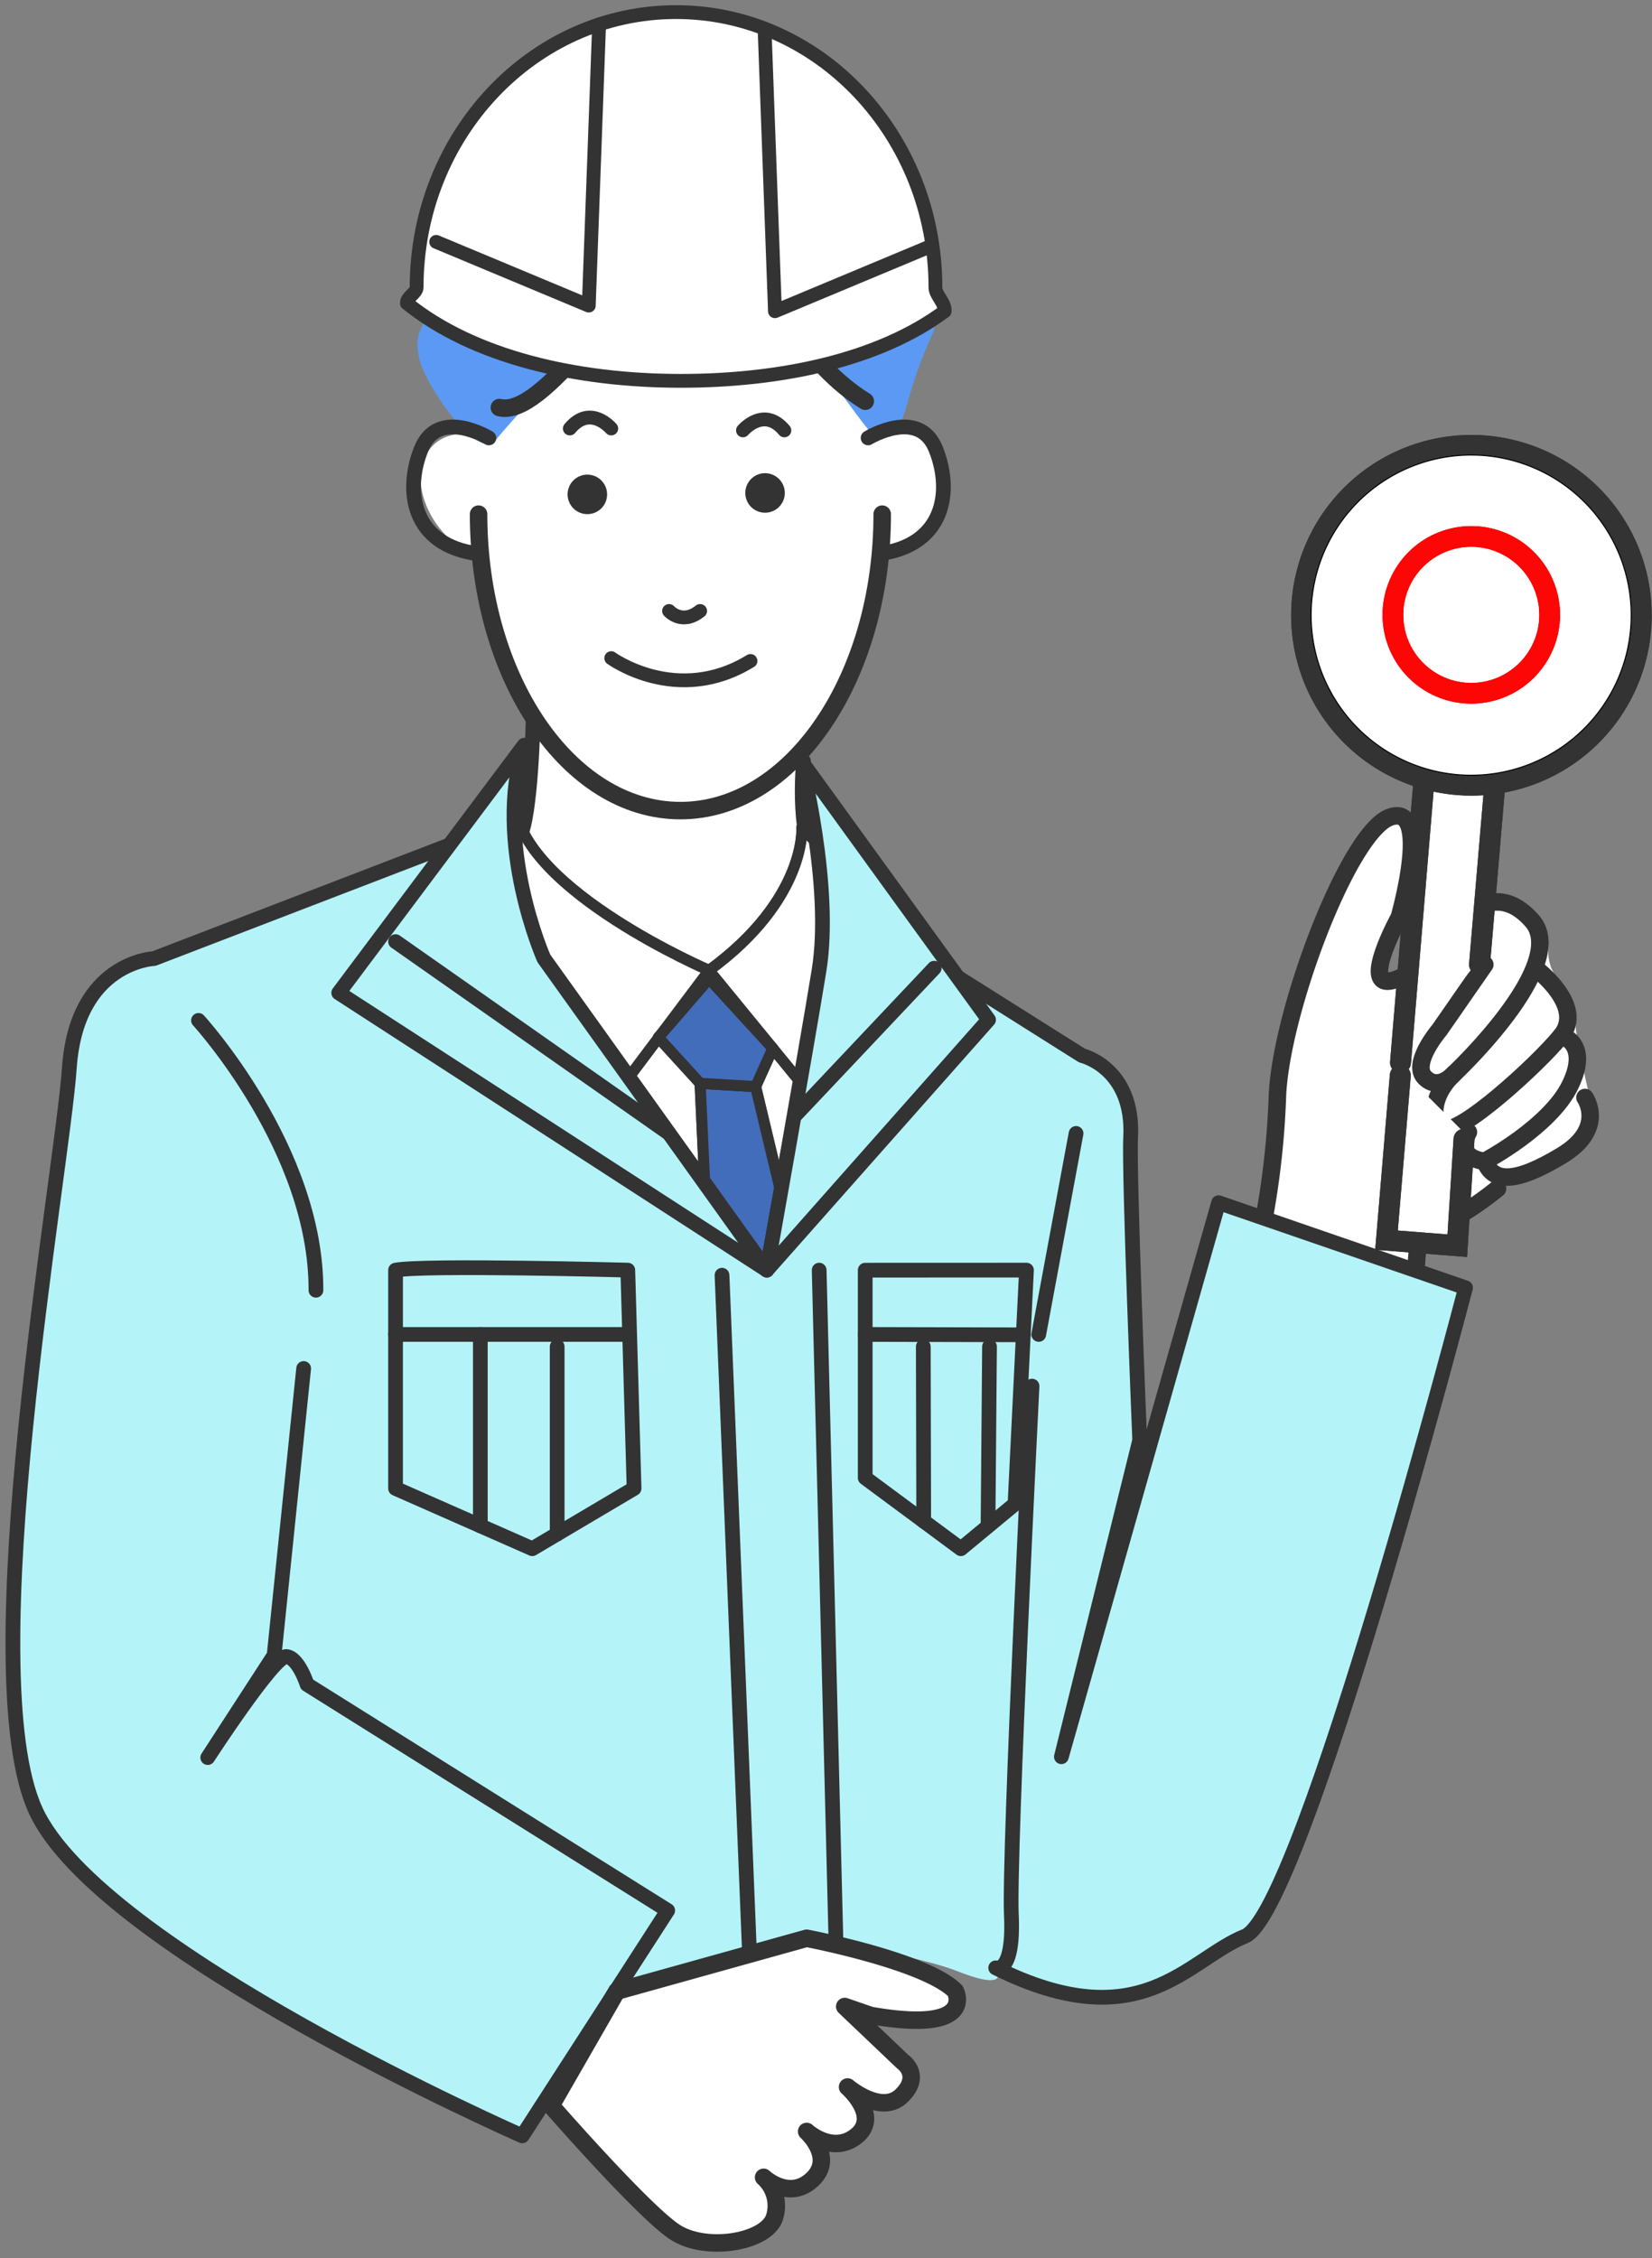 <?xml version="1.0" encoding="UTF-8"?> <svg xmlns="http://www.w3.org/2000/svg" xmlns:xlink="http://www.w3.org/1999/xlink" width="259.329" height="354.384" viewBox="0 0 259.329 354.384"><rect x="0" y="0" width="259.329" height="354.384" fill="#808080" stroke="none"/><defs><clipPath id="clip-path"><rect id="長方形_1778" data-name="長方形 1778" width="259.329" height="354.384" fill="none"></rect></clipPath></defs><g id="グループ_2612" data-name="グループ 2612" clip-path="url(#clip-path)"><path id="パス_5160" data-name="パス 5160" d="M151.088,131.6a40.068,40.068,0,0,1-8.3,5.28,6.914,6.914,0,0,0-4.259,5.833l-.725,9.052-24.859-8a130.956,130.956,0,0,0,3.715-26.288c.285-13.145,11.144-42.005,17.715-44.292,5.731-1.994,2.556,11.436,1.647,14.911a6.851,6.851,0,0,1-.544,1.421c-1.18,2.276-4.938,10.025-1.1,9.385,4.492-.749,10.858-9.143,10.858-9.143s5.745-7.408,11.431-.287a6.777,6.777,0,0,1,1.618,4.662,6.951,6.951,0,0,0,1.917,5.257,7.175,7.175,0,0,1,2.265,4.984,32.249,32.249,0,0,0,.856,6.571l1.294,5.826c.6,2.7.1,7.14-2.15,8.749l-11.041,5.824c-.116.082-.229.168-.34.257" transform="translate(84.771 54.772)" fill="#fff"></path><path id="パス_5161" data-name="パス 5161" d="M144.81,86.963s7.429,5.715,3.715,10.288-16.287,16-18.573,14.573-1.43-5.715,1.714-8.572" transform="translate(96.562 65.267)" fill="none" stroke="#333" stroke-linecap="round" stroke-linejoin="round" stroke-width="2.746"></path><path id="パス_5162" data-name="パス 5162" d="M146.518,92.84s4.572,1.143,1.428,7.715-13.43,12-13.43,12-4.858-.285-2.572-4.571" transform="translate(98.568 69.678)" fill="none" stroke="#333" stroke-linecap="round" stroke-linejoin="round" stroke-width="2.746"></path><path id="パス_5163" data-name="パス 5163" d="M148.868,98.39s3.429,4.858-3.715,9.145-10.682,4.308-12,.856" transform="translate(99.933 73.844)" fill="none" stroke="#333" stroke-linecap="round" stroke-linejoin="round" stroke-width="2.746"></path><path id="パス_5164" data-name="パス 5164" d="M150.712,131.63s-8.572,7.144-12.287,6l-1.143,14.288-24.861-8a130.815,130.815,0,0,0,3.715-26.289c.287-13.145,11.146-42,17.717-44.29s1.428,15.716,1.428,15.716-5.919,10.75-1.428,10,10.858-9.145,10.858-9.145,5.43-7.144,11.431-.285-12.289,24-12.289,24-2.4,2.782-4.571.572,2.284-7.431,2.284-7.431l7.144-10.286" transform="translate(84.374 54.891)" fill="none" stroke="#333" stroke-linecap="round" stroke-linejoin="round" stroke-width="2.746"></path><path id="パス_5165" data-name="パス 5165" d="M125.656,116.112l4.15-49.909,11.111.874-2.859,33.648Z" transform="translate(94.307 49.687)" fill="#fff"></path><path id="パス_5166" data-name="パス 5166" d="M136.57,105.882l-1.057,16.707-11.111-.875,2.167-25.832Z" transform="translate(93.366 71.961)" fill="#fff"></path><path id="パス_5167" data-name="パス 5167" d="M126.3,119.055c-.046,0-.091,0-.138-.005a1.644,1.644,0,0,1-1.5-1.775l4.287-51.542,14.391,1.133-3,35.3a1.644,1.644,0,0,1-3.277-.278l2.719-32-7.828-.616-4.016,48.278a1.644,1.644,0,0,1-1.637,1.509" transform="translate(93.552 49.333)" fill="#333"></path><path id="パス_5168" data-name="パス 5168" d="M126.3,119.055c-.046,0-.091,0-.138-.005a1.644,1.644,0,0,1-1.5-1.775l4.287-51.542,14.391,1.133-3,35.3a1.644,1.644,0,0,1-3.277-.278l2.719-32-7.828-.616-4.016,48.278a1.644,1.644,0,0,1-1.637,1.509" transform="translate(93.552 49.333)" fill="#333"></path><path id="パス_5169" data-name="パス 5169" d="M137.744,125.6l-14.423-1.134,2.3-27.481a1.645,1.645,0,0,1,3.279.275l-2.029,24.187,7.8.613.952-15.039a1.645,1.645,0,1,1,3.284.207Z" transform="translate(92.555 71.66)" fill="#333"></path><path id="パス_5170" data-name="パス 5170" d="M137.744,125.6l-14.423-1.134,2.3-27.481a1.645,1.645,0,0,1,3.279.275l-2.029,24.187,7.8.613.952-15.039a1.645,1.645,0,1,1,3.284.207Z" transform="translate(92.555 71.66)" fill="#333"></path><path id="パス_5171" data-name="パス 5171" d="M170.032,68.674a26.719,26.719,0,1,1-24.541-28.733,26.719,26.719,0,0,1,24.541,28.733" transform="translate(87.567 29.914)" fill="#fff"></path><path id="パス_5172" data-name="パス 5172" d="M170.032,68.674a26.719,26.719,0,1,1-24.541-28.733,26.719,26.719,0,0,1,24.541,28.733" transform="translate(87.567 29.914)" fill="#fff"></path><path id="パス_5173" data-name="パス 5173" d="M144.147,95.649q-1.132,0-2.27-.089a28.3,28.3,0,1,1,2.27.089" transform="translate(86.862 29.209)" fill="#333"></path><path id="パス_5174" data-name="パス 5174" d="M144.147,95.649q-1.132,0-2.27-.089a28.3,28.3,0,1,1,2.27.089" transform="translate(86.862 29.209)" fill="#333"></path><path id="パス_5175" data-name="パス 5175" d="M142.651,40.8a25.116,25.116,0,1,0,2.008.079q-1.008-.079-2.008-.079" transform="translate(88.272 30.619)" fill="#fff"></path><path id="パス_5176" data-name="パス 5176" d="M142.651,40.8a25.116,25.116,0,1,0,2.008.079Q143.651,40.8,142.651,40.8Z" transform="translate(88.272 30.619)" fill="none" stroke="#000" stroke-miterlimit="10" stroke-width="0.145"></path><path id="パス_5177" data-name="パス 5177" d="M142.651,40.8a25.116,25.116,0,1,0,2.008.079q-1.008-.079-2.008-.079" transform="translate(88.272 30.619)" fill="#fff"></path><path id="パス_5178" data-name="パス 5178" d="M142.651,40.8a25.116,25.116,0,1,0,2.008.079Q143.651,40.8,142.651,40.8Z" transform="translate(88.272 30.619)" fill="none" stroke="#000" stroke-miterlimit="10" stroke-width="0.145"></path><path id="パス_5179" data-name="パス 5179" d="M137.913,75.027a13.932,13.932,0,1,1,13.932-13.932,13.948,13.948,0,0,1-13.932,13.932" transform="translate(93.05 35.398)" fill="#fc0606"></path><path id="パス_5180" data-name="パス 5180" d="M137.913,75.027a13.932,13.932,0,1,1,13.932-13.932,13.948,13.948,0,0,1-13.932,13.932" transform="translate(93.05 35.398)" fill="#fc0606"></path><path id="パス_5181" data-name="パス 5181" d="M136.5,49.042a10.642,10.642,0,1,0,10.643,10.643A10.655,10.655,0,0,0,136.5,49.042" transform="translate(94.46 36.807)" fill="#fff"></path><path id="パス_5182" data-name="パス 5182" d="M136.5,49.042a10.642,10.642,0,1,0,10.643,10.643A10.655,10.655,0,0,0,136.5,49.042" transform="translate(94.46 36.807)" fill="#fff"></path><path id="パス_5183" data-name="パス 5183" d="M104.6,193.108l-9.083-8.641,4.061,1.4c16.838,2.953,13.293-3.841,13.293-3.841-4.726-4.726-23.336-8.271-23.336-8.271l-29.8,8.308L49.418,200.027s14.641,16.787,19.515,19.889S83,221.465,84.441,217.7a5.979,5.979,0,0,0-1.661-6.424s3.988,3.765,7.643.333-.886-7.533-.886-7.533,4.1,3.765,7.865.663-1.441-7.643-1.441-7.643,5.449,5.141,9.02,1.427-.38-5.414-.38-5.414" transform="translate(37.089 130.41)" fill="#fff"></path><path id="パス_5184" data-name="パス 5184" d="M89.315,31.077s4.873,10.634,14.179,16.394l2.657,17.724c0,25.694-14.183,46.524-31.679,46.524S42.791,90.889,42.791,65.195c0-14.507,8.712-18.788,15.916-25.521,5.556-5.194,8.83-13.929,15.1-17.015,0,0,9.3-4.873,11.52,1.772Z" transform="translate(32.115 15.713)" fill="#fff"></path><path id="パス_5185" data-name="パス 5185" d="M77.847,40s7.975-4.873,10.634,1.772,1.329,15.065-8.863,16.4Z" transform="translate(58.426 28.725)" fill="#fff"></path><path id="パス_5186" data-name="パス 5186" d="M49.618,39.77S42.2,36.862,38.984,41.541c-4.051,5.9,2.354,16.182,8.863,16.4Z" transform="translate(28.308 29.178)" fill="#fff"></path><path id="パス_5187" data-name="パス 5187" d="M47.218,83.328c1.9-3.272,2.19-19.159,2.19-19.159l42.424,7.116s-1.369,13.959,3.011,16.423l4.915.5,4.135,35.15c-.224.128-5.6,36.491-18.079,35.114C75.228,157.3,62.834,120.4,62.834,120.4L45.7,85.548Z" transform="translate(34.3 48.16)" fill="#fff"></path><path id="パス_5188" data-name="パス 5188" d="M108.125,61.919c7.613.809,3.82-.86,10.181-14.888,1.532-3.38-2.827-5.4-2.211-9.484,3.723-24.656-17.54-24.194-26.524-25.72-6.484-2.1-13.381-6.449-20.492-4C61.82,9.364,57.495,16.473,50.409,18.054c-12.623,5.11-12,7.7-11.492,19.27.018,3.473,1.6,4.147-.187,7.154-.012,1.154-2.069,2.332-.984,6.594,1.136,4.459,9.446,16.388,12.089,12.548,1.5-2.183,29.262-32.239,32.924-32.182-.949-6.538,24.78,30.417,25.367,30.48" transform="translate(28.092 5.328)" fill="#5b99f4"></path><path id="パス_5189" data-name="パス 5189" d="M106.279,46.092c0,25.694-14.184,46.524-31.681,46.524S42.917,71.786,42.917,46.092" transform="translate(32.21 34.593)" fill="none" stroke="#333" stroke-linecap="round" stroke-linejoin="round" stroke-width="2.746"></path><path id="パス_5190" data-name="パス 5190" d="M69.494,26.6S74.367,37.236,83.673,43" transform="translate(52.157 19.965)" fill="none" stroke="#333" stroke-linecap="round" stroke-linejoin="round" stroke-width="2.746"></path><path id="パス_5191" data-name="パス 5191" d="M77.847,40s7.975-4.873,10.634,1.772,1.329,15.065-8.863,16.4" transform="translate(58.426 28.725)" fill="none" stroke="#333" stroke-linecap="round" stroke-linejoin="round" stroke-width="2.313"></path><path id="パス_5192" data-name="パス 5192" d="M57.1,45.651a3.1,3.1,0,1,1-3.1-3.1,3.1,3.1,0,0,1,3.1,3.1" transform="translate(38.201 31.934)" fill="#333"></path><path id="パス_5193" data-name="パス 5193" d="M73.038,45.522a3.1,3.1,0,1,1-3.1-3.1,3.1,3.1,0,0,1,3.1,3.1" transform="translate(50.16 31.837)" fill="#333"></path><path id="パス_5194" data-name="パス 5194" d="M76.672,59.444C65.152,66.533,54.813,59,54.813,59" transform="translate(41.138 44.281)" fill="none" stroke="#333" stroke-linecap="round" stroke-linejoin="round" stroke-width="2.168"></path><path id="パス_5195" data-name="パス 5195" d="M48.908,40s-7.975-4.873-10.634,1.772-1.329,15.065,8.863,16.4" transform="translate(27.833 28.725)" fill="none" stroke="#333" stroke-linecap="round" stroke-linejoin="round" stroke-width="2.313"></path><path id="パス_5196" data-name="パス 5196" d="M72.141,68.234s-1.369,13.959,3.011,16.422" transform="translate(53.991 51.211)" fill="none" stroke="#333" stroke-linecap="round" stroke-linejoin="round" stroke-width="2.313"></path><path id="パス_5197" data-name="パス 5197" d="M48.758,64.169s-.292,15.888-2.19,19.159" transform="translate(34.95 48.16)" fill="none" stroke="#333" stroke-linecap="round" stroke-linejoin="round" stroke-width="2.313"></path><path id="パス_5198" data-name="パス 5198" d="M66.626,39.32s3.28-3.867,6.5,0" transform="translate(50.004 28.22)" fill="none" stroke="#333" stroke-linecap="round" stroke-miterlimit="10" stroke-width="2.168"></path><path id="パス_5199" data-name="パス 5199" d="M57.6,39.152s-3.28-3.867-6.5,0" transform="translate(38.352 28.094)" fill="none" stroke="#333" stroke-linecap="round" stroke-miterlimit="10" stroke-width="2.168"></path><path id="パス_5200" data-name="パス 5200" d="M84.053,24.681s-3.5-8.707-11.743-1.551-20.672,27.3-27.529,25.587" transform="translate(33.61 15.241)" fill="none" stroke="#333" stroke-linecap="round" stroke-linejoin="round" stroke-width="2.746"></path><path id="パス_5201" data-name="パス 5201" d="M78.736,1.084c-22.491,0-40.722,19.35-40.722,43.219,0,.853-1.57,1.516-1.523,2.466C46.848,55.152,62.9,58.953,79.483,58.953c15.735,0,31.11-3.27,41.423-10.921.1-1.364-1.448-2.5-1.448-3.729,0-23.868-18.232-43.219-40.722-43.219" transform="translate(27.386 0.814)" fill="#fff"></path><path id="パス_5202" data-name="パス 5202" d="M78.736,1.084c-22.491,0-40.722,19.35-40.722,43.219,0,.853-1.57,1.516-1.523,2.466C46.848,55.152,62.9,58.953,79.483,58.953c15.735,0,31.11-3.27,41.423-10.921.1-1.364-1.448-2.5-1.448-3.729C119.458,20.434,101.226,1.084,78.736,1.084Z" transform="translate(27.386 0.814)" fill="none" stroke="#333" stroke-linecap="round" stroke-linejoin="round" stroke-width="2.168"></path><path id="パス_5203" data-name="パス 5203" d="M39.116,36.314l23.951,10L64.688,2.188" transform="translate(29.358 1.642)" fill="none" stroke="#333" stroke-linecap="round" stroke-linejoin="round" stroke-width="2.168"></path><path id="パス_5204" data-name="パス 5204" d="M94.14,36.821l-23.951,10L68.568,2.694" transform="translate(51.462 2.022)" fill="none" stroke="#333" stroke-linecap="round" stroke-linejoin="round" stroke-width="2.168"></path><path id="パス_5205" data-name="パス 5205" d="M79.064,98.088S50.139,85.7,48.572,72.217L42.965,86.778l23.529,28.035Z" transform="translate(32.246 54.2)" fill="#fff"></path><path id="パス_5206" data-name="パス 5206" d="M79.064,98.088S50.139,85.7,48.572,72.217L42.965,86.778l23.529,28.035Z" transform="translate(32.246 54.2)" fill="none" stroke="#333" stroke-linecap="round" stroke-linejoin="round" stroke-width="1.734"></path><path id="パス_5207" data-name="パス 5207" d="M79.064,98.088S50.139,85.7,48.572,72.217L42.965,86.778l23.529,28.035Z" transform="translate(32.246 54.2)" fill="#fff"></path><path id="パス_5208" data-name="パス 5208" d="M79.064,98.088S50.139,85.7,48.572,72.217L42.965,86.778l23.529,28.035Z" transform="translate(32.246 54.2)" fill="none" stroke="#333" stroke-linecap="round" stroke-linejoin="round" stroke-width="1.734"></path><path id="パス_5209" data-name="パス 5209" d="M78.154,74.169s.824,11.209-14.568,22.456l14.291,17.46L98.92,96.275Z" transform="translate(47.723 55.665)" fill="#fff"></path><path id="パス_5210" data-name="パス 5210" d="M78.154,74.169s.824,11.209-14.568,22.456l14.291,17.46L98.92,96.275Z" transform="translate(47.723 55.665)" fill="none" stroke="#333" stroke-linecap="round" stroke-linejoin="round" stroke-width="1.734"></path><path id="パス_5211" data-name="パス 5211" d="M78.154,74.169s.824,11.209-14.568,22.456l14.291,17.46L98.92,96.275Z" transform="translate(47.723 55.665)" fill="#fff"></path><path id="パス_5212" data-name="パス 5212" d="M78.154,74.169s.824,11.209-14.568,22.456l14.291,17.46L98.92,96.275Z" transform="translate(47.723 55.665)" fill="none" stroke="#333" stroke-linecap="round" stroke-linejoin="round" stroke-width="1.734"></path><path id="パス_5213" data-name="パス 5213" d="M62.782,97.117l8.709.515L96.38,201.585,81.858,223.872,68.025,211.241Z" transform="translate(47.119 72.888)" fill="#426dba"></path><path id="パス_5214" data-name="パス 5214" d="M62.782,97.117l8.709.515L96.38,201.585,81.858,223.872,68.025,211.241Z" transform="translate(47.119 72.888)" fill="none" stroke="#333" stroke-linecap="round" stroke-linejoin="round" stroke-width="1.734"></path><path id="パス_5215" data-name="パス 5215" d="M62.782,97.117l8.709.515L96.38,201.585,81.858,223.872,68.025,211.241Z" transform="translate(47.119 72.888)" fill="#426dba"></path><path id="パス_5216" data-name="パス 5216" d="M62.782,97.117l8.709.515L96.38,201.585,81.858,223.872,68.025,211.241Z" transform="translate(47.119 72.888)" fill="none" stroke="#333" stroke-linecap="round" stroke-linejoin="round" stroke-width="1.734"></path><path id="パス_5217" data-name="パス 5217" d="M59.037,96.962l6.557,7.188,8.709.515,2.706-6L67,87.746Z" transform="translate(44.308 65.855)" fill="#426dba"></path><path id="パス_5218" data-name="パス 5218" d="M59.037,96.962l6.557,7.188,8.709.515,2.706-6L67,87.746Z" transform="translate(44.308 65.855)" fill="none" stroke="#333" stroke-linecap="round" stroke-linejoin="round" stroke-width="1.734"></path><path id="パス_5219" data-name="パス 5219" d="M59.037,96.962l6.557,7.188,8.709.515,2.706-6L67,87.746Z" transform="translate(44.308 65.855)" fill="#426dba"></path><path id="パス_5220" data-name="パス 5220" d="M59.037,96.962l6.557,7.188,8.709.515,2.706-6L67,87.746Z" transform="translate(44.308 65.855)" fill="none" stroke="#333" stroke-linecap="round" stroke-linejoin="round" stroke-width="1.734"></path><path id="パス_5221" data-name="パス 5221" d="M125.758,247.586s16.873,2.5,23.648,5.164c8.784,3.456,6.029-.522,6.029-.522,22.832,11.336,30.076-1.313,39.129-4.963S229.191,145.5,229.191,145.5l-38.765-13.349L165.747,219.1l12.292-49.661s-1.714-41.85-1.421-47.528c.564-10.911-7.632-12.847-7.632-12.847L129.938,84.459l-10.431,58.278-48.2-67.344L23.305,93.843S11.167,94.327,10.017,111s-15.314,94.54-5.3,116.5,76.4,51.1,76.4,51.1l14.839-22.706Z" transform="translate(0.868 56.584)" fill="#b4f4f9"></path><path id="パス_5222" data-name="パス 5222" d="M161.139,160.937s-3.674,73.525-3.245,82.955-2.46,8.336-2.46,8.336c22.832,11.338,30.076-1.313,39.129-4.963S229.191,145.5,229.191,145.5l-38.765-13.349L165.747,219.1l12.292-49.661s-1.714-41.85-1.421-47.528c.564-10.911-7.632-12.847-7.632-12.847L129.938,84.458l-10.431,58.278-48.2-67.343L23.305,93.843S11.167,94.326,10.017,111s-15.314,94.54-5.3,116.5,76.4,51.094,76.4,51.094l22.83-35.364L47.335,207.761s-1.318-4.185-3.244-4.387-12.348,15.858-12.348,15.858l10.421-16.061,4.635-45" transform="translate(0.868 56.585)" fill="none" stroke="#333" stroke-linecap="round" stroke-linejoin="round" stroke-width="2.313"></path><path id="パス_5223" data-name="パス 5223" d="M68.766,148.148l34.807-39.292L74.11,68.183s5.007,19.644,2.85,32.934-8.194,47.031-8.194,47.031" transform="translate(51.61 51.173)" fill="#b4f4f9"></path><path id="パス_5224" data-name="パス 5224" d="M68.766,148.148l34.807-39.292L74.11,68.183s5.007,19.644,2.85,32.934S68.766,148.148,68.766,148.148Z" transform="translate(51.61 51.173)" fill="none" stroke="#333" stroke-linecap="round" stroke-linejoin="round" stroke-width="2.313"></path><path id="パス_5225" data-name="パス 5225" d="M59.494,66.806l-29.12,38.862L97.58,149.18,62.587,100.288s-8.033-18.141-3.093-33.482" transform="translate(22.796 50.139)" fill="#b4f4f9"></path><path id="パス_5226" data-name="パス 5226" d="M59.494,66.806l-29.12,38.862L97.58,149.18,62.587,100.288S54.554,82.148,59.494,66.806Z" transform="translate(22.796 50.139)" fill="none" stroke="#333" stroke-linecap="round" stroke-linejoin="round" stroke-width="2.313"></path><line id="線_305" data-name="線 305" x1="5.859" y2="31.544" transform="translate(163.059 177.868)" fill="none" stroke="#333" stroke-linecap="round" stroke-miterlimit="10" stroke-width="2.313"></line><path id="パス_5227" data-name="パス 5227" d="M17.8,91.477s18.521,20.217,18.435,42.347" transform="translate(13.36 68.655)" fill="none" stroke="#333" stroke-linecap="round" stroke-miterlimit="10" stroke-width="2.313"></path><line id="線_306" data-name="線 306" x2="42.928" y2="30.102" transform="translate(62.095 147.767)" fill="none" stroke="#333" stroke-linecap="round" stroke-miterlimit="10" stroke-width="2.313"></line><line id="線_307" data-name="線 307" x1="21.908" y2="23.194" transform="translate(124.736 151.939)" fill="none" stroke="#333" stroke-linecap="round" stroke-miterlimit="10" stroke-width="2.313"></line><line id="線_308" data-name="線 308" x2="4.32" y2="106.551" transform="translate(113.341 200.118)" fill="none" stroke="#333" stroke-linecap="round" stroke-miterlimit="10" stroke-width="2.313"></line><line id="線_309" data-name="線 309" x2="2.621" y2="104.849" transform="translate(128.592 199.32)" fill="none" stroke="#333" stroke-linecap="round" stroke-miterlimit="10" stroke-width="2.313"></line><path id="パス_5228" data-name="パス 5228" d="M35.472,114.027c4.511-.858,36.456,0,36.456,0l.987,34.259-15.981,9.46-21.463-9.46Z" transform="translate(26.622 85.294)" fill="#b4f4f9"></path><path id="パス_5229" data-name="パス 5229" d="M35.472,114.027c4.511-.858,36.456,0,36.456,0l.987,34.259-15.981,9.46-21.463-9.46Z" transform="translate(26.622 85.294)" fill="none" stroke="#333" stroke-linecap="round" stroke-linejoin="round" stroke-width="2.313"></path><line id="線_310" data-name="線 310" x2="36.456" transform="translate(62.095 209.413)" fill="none" stroke="#333" stroke-linecap="round" stroke-miterlimit="10" stroke-width="2.313"></line><line id="線_311" data-name="線 311" y2="30.034" transform="translate(75.403 209.413)" fill="none" stroke="#333" stroke-linecap="round" stroke-miterlimit="10" stroke-width="2.313"></line><line id="線_312" data-name="線 312" y2="29.407" transform="translate(87.464 211.322)" fill="none" stroke="#333" stroke-linecap="round" stroke-miterlimit="10" stroke-width="2.313"></line><path id="パス_5230" data-name="パス 5230" d="M77.588,113.872l25.316-.009-.5,10.151-1.3,26.538-8.5,7.032L77.588,146.461V113.872Z" transform="translate(58.232 85.457)" fill="#b4f4f9"></path><path id="パス_5231" data-name="パス 5231" d="M77.588,113.872l25.316-.009-.5,10.151-1.3,26.538-8.5,7.032L77.588,146.461V113.872Z" transform="translate(58.232 85.457)" fill="none" stroke="#333" stroke-linecap="round" stroke-linejoin="round" stroke-width="2.313"></path><line id="線_313" data-name="線 313" x2="24.819" y2="0.06" transform="translate(135.82 209.413)" fill="none" stroke="#333" stroke-linecap="round" stroke-linejoin="round" stroke-width="2.313"></line><line id="線_314" data-name="線 314" x2="0.065" y2="27.399" transform="translate(144.938 211.322)" fill="none" stroke="#333" stroke-linecap="round" stroke-miterlimit="10" stroke-width="2.313"></line><line id="線_315" data-name="線 315" x1="0.233" y2="28.124" transform="translate(155.1 211.322)" fill="none" stroke="#333" stroke-linecap="round" stroke-miterlimit="10" stroke-width="2.313"></line><path id="パス_5232" data-name="パス 5232" d="M59.736,182.067l29.8-8.306s18.61,3.543,23.336,8.269c0,0,3.545,6.794-13.293,3.841l-4.061-1.4,9.083,8.641s3.1,2.106-.11,5.318-8.53-1.33-8.53-1.33,5.206,4.543,1.441,7.645-7.865-.665-7.865-.665,4.543,4.1.886,7.532-7.643-.333-7.643-.333a5.98,5.98,0,0,1,1.661,6.424c-1.439,3.767-10.633,5.318-15.508,2.216s-19.515-19.889-19.515-19.889Z" transform="translate(37.089 130.411)" fill="none" stroke="#333" stroke-linecap="round" stroke-linejoin="round" stroke-width="2.746"></path><path id="パス_5233" data-name="パス 5233" d="M60,54.772s2.025,2.286,4.879,0" transform="translate(45.027 41.107)" fill="none" stroke="#333" stroke-linecap="round" stroke-miterlimit="10" stroke-width="2.168"></path></g></svg> 